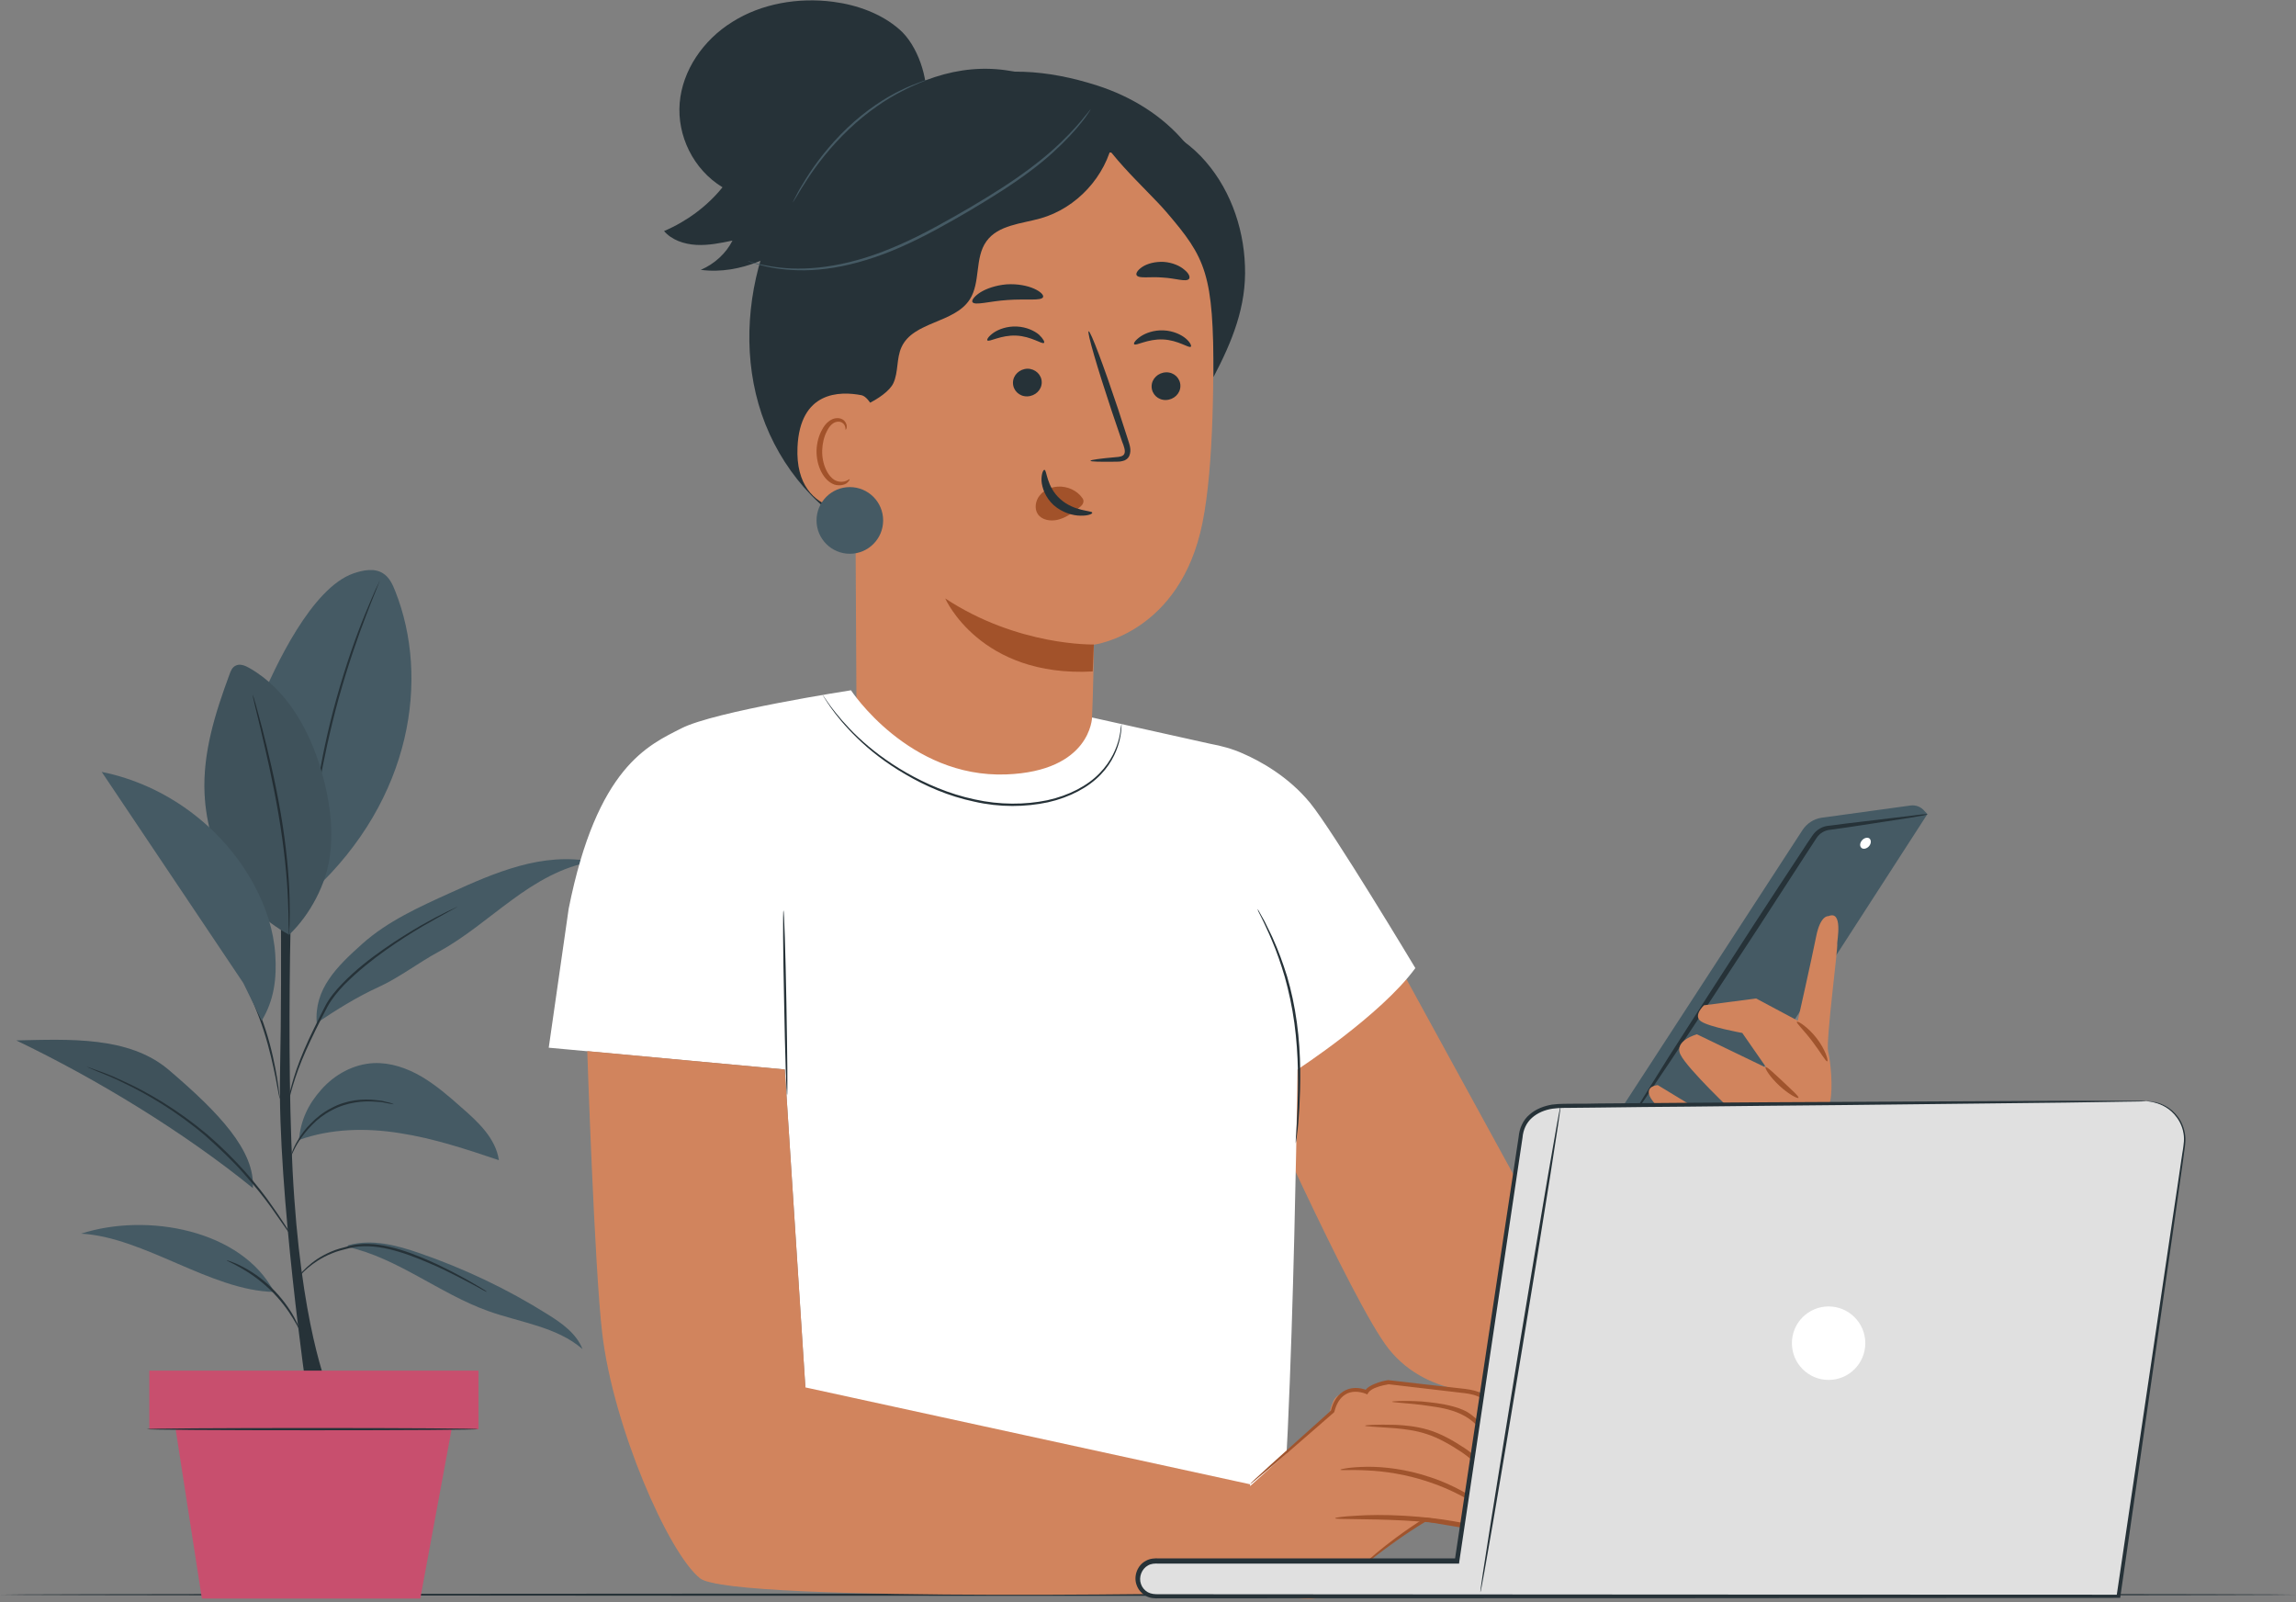 <svg width="602" height="420" viewBox="0 0 602 420" fill="none" xmlns="http://www.w3.org/2000/svg">
<rect x="0" y="0" width="602" height="420" fill="#808080" stroke="none"/>
<g clip-path="url(#clip0_310_2003)">
<path d="M602 418.039C602 418.217 467.212 418.336 301 418.336C134.728 418.336 0 418.217 0 418.039C0 417.86 134.728 417.741 301 417.741C467.212 417.741 602 417.86 602 418.039Z" fill="#263238"/>
<path d="M80.551 365.902C80.551 365.902 72.769 312.456 73.423 281.305C74.076 250.213 73.363 215.197 73.363 215.197H76.927C76.927 215.197 74.492 276.965 77.165 314.18C79.779 351.396 86.729 365.902 86.729 365.902H80.551Z" fill="#263238"/>
<path d="M103.66 155.034C102.948 153.191 102.057 151.289 100.393 150.278C98.136 148.851 95.166 149.446 92.611 150.338C81.8 154.142 72.176 174.355 67.84 184.997L82.216 233.448C108.116 209.312 112.63 177.744 103.66 155.034Z" fill="#455A64"/>
<path d="M99.561 152.24C99.561 152.24 99.501 152.478 99.323 152.894C99.145 153.37 98.907 153.964 98.61 154.677C97.957 156.223 97.125 158.423 96.056 161.157C93.917 166.686 91.244 174.355 88.809 183.035C86.433 191.715 84.769 199.681 83.759 205.507C83.225 208.42 82.868 210.738 82.631 212.403C82.512 213.176 82.393 213.77 82.334 214.305C82.274 214.721 82.215 214.959 82.215 214.959C82.215 214.959 82.215 214.721 82.215 214.305C82.274 213.83 82.334 213.176 82.393 212.403C82.571 210.738 82.868 208.42 83.344 205.447C84.235 199.621 85.838 191.596 88.274 182.916C90.71 174.236 93.442 166.508 95.7 161.039C96.828 158.304 97.779 156.104 98.432 154.618C98.789 153.905 99.026 153.37 99.264 152.894C99.442 152.418 99.561 152.24 99.561 152.24Z" fill="#263238"/>
<path d="M75.8 245.041C62.316 237.61 54.415 223.579 53.643 208.182C53.108 197.422 56.435 186.899 60.177 176.793C60.474 175.901 60.89 174.95 61.722 174.534C62.85 173.88 64.276 174.474 65.405 175.128C75.206 180.716 81.147 191.358 84.295 202.178C86.374 209.371 87.503 216.981 86.493 224.412C85.543 231.783 81.266 239.869 75.8 245.041Z" fill="#455A64"/>
<path d="M75.8 245.041C75.8 245.041 75.741 244.803 75.741 244.387C75.741 243.911 75.741 243.257 75.682 242.544C75.682 240.939 75.622 238.62 75.503 235.707C75.266 229.941 74.493 222.034 73.008 213.354C71.523 204.675 69.682 196.887 68.375 191.298C67.721 188.564 67.187 186.305 66.771 184.64C66.593 183.927 66.474 183.332 66.355 182.797C66.296 182.381 66.236 182.143 66.236 182.143C66.236 182.143 66.355 182.322 66.474 182.738C66.593 183.213 66.771 183.808 67.009 184.521C67.424 186.067 68.078 188.326 68.791 191.12C70.216 196.708 72.117 204.496 73.602 213.176C75.088 221.855 75.8 229.881 75.919 235.648C75.979 238.561 75.979 240.879 75.919 242.484C75.86 243.257 75.86 243.852 75.86 244.327C75.86 244.803 75.86 245.041 75.8 245.041Z" fill="#263238"/>
<g opacity="0.3">
<path opacity="0.3" d="M75.8 245.041C62.316 237.61 54.415 223.579 53.643 208.182C53.108 197.422 56.435 186.899 60.177 176.793C60.474 175.901 60.89 174.95 61.722 174.534C62.85 173.88 64.276 174.474 65.405 175.128C75.206 180.716 81.147 191.358 84.295 202.178C86.374 209.371 87.503 216.981 86.493 224.412C85.543 231.783 81.266 239.869 75.8 245.041Z" fill="black"/>
</g>
<path d="M91.008 326.843C104.255 329.756 115.185 339.09 127.957 343.667C136.392 346.699 145.957 347.769 152.729 353.655C151.125 349.553 147.263 346.818 143.521 344.5C133.006 337.901 121.72 332.55 110.017 328.508C104.017 326.427 97.483 324.703 91.364 326.427" fill="#455A64"/>
<path d="M71.88 338.674C55.306 338.376 37.782 324.287 21.268 323.395C38.554 317.807 63.326 322.385 71.88 338.674Z" fill="#455A64"/>
<path d="M78.353 298.843C86.789 295.811 96.056 295.632 104.907 297.059C113.758 298.426 122.312 301.28 130.807 304.134C129.976 298.367 125.283 294.027 120.887 290.222C117.62 287.309 114.293 284.456 110.491 282.197C106.689 279.997 102.412 278.511 98.016 278.689C92.729 278.927 87.739 281.662 84.234 285.645C80.789 289.509 78.888 293.552 78.353 298.843Z" fill="#455A64"/>
<path d="M44.256 280.473C33.801 271.555 18 272.447 4.277 272.744C25.366 282.851 48.117 296.702 66.295 311.446C66.889 301.696 57.503 291.768 44.256 280.473Z" fill="#455A64"/>
<g opacity="0.3">
<path opacity="0.3" d="M44.256 280.473C33.801 271.555 18 272.447 4.277 272.744C25.366 282.851 48.117 296.702 66.295 311.446C66.889 301.696 57.503 291.768 44.256 280.473Z" fill="black"/>
</g>
<path d="M83.048 268.167C88.275 264.659 93.622 261.33 99.087 258.833C104.612 256.336 109.72 252.353 115.007 249.499C121.898 245.754 127.839 240.582 134.195 235.945C140.492 231.308 147.442 227.146 155.224 225.898C148.927 224.59 142.333 225.303 136.096 227.028C129.858 228.752 123.977 231.367 118.096 234.043C109.958 237.728 101.641 241.474 94.988 247.419C88.335 253.364 82.335 259.249 83.048 268.167Z" fill="#455A64"/>
<path d="M127.659 338.674C127.659 338.674 127.481 338.614 127.124 338.436C126.708 338.258 126.233 337.96 125.699 337.663C124.451 337.009 122.669 335.998 120.412 334.869C119.283 334.274 118.036 333.68 116.729 333.026C115.422 332.372 113.937 331.718 112.392 331.064C109.303 329.756 105.917 328.389 102.175 327.497C98.432 326.605 94.749 326.368 91.541 327.2C89.937 327.616 88.393 327.973 87.027 328.567C85.66 329.102 84.472 329.756 83.403 330.41C81.264 331.778 79.779 333.145 78.829 334.215C77.878 335.226 77.403 335.88 77.344 335.82C77.344 335.82 77.403 335.642 77.641 335.345C77.819 335.047 78.175 334.572 78.651 334.037C79.601 332.967 81.027 331.48 83.165 330.054C84.235 329.34 85.482 328.686 86.848 328.092C88.215 327.497 89.819 327.081 91.422 326.665C94.69 325.773 98.551 325.952 102.353 326.903C106.155 327.794 109.6 329.221 112.63 330.529C114.174 331.183 115.6 331.896 116.907 332.55C118.273 333.204 119.461 333.858 120.59 334.453C122.847 335.642 124.57 336.712 125.817 337.425C126.352 337.782 126.827 338.02 127.184 338.258C127.54 338.555 127.659 338.614 127.659 338.674Z" fill="#263238"/>
<path d="M59.463 330.41C59.463 330.351 59.819 330.47 60.532 330.707C61.186 330.945 62.136 331.302 63.265 331.896C65.522 333.026 68.433 334.869 71.165 337.544C73.898 340.219 75.918 343.073 77.106 345.273C77.7 346.343 78.116 347.294 78.413 347.948C78.65 348.602 78.769 348.958 78.769 348.958C78.65 349.018 78.056 347.591 76.749 345.51C75.502 343.43 73.482 340.636 70.75 338.02C68.017 335.404 65.166 333.502 63.027 332.313C60.889 331.064 59.463 330.529 59.463 330.41Z" fill="#263238"/>
<path d="M22.752 279.64C22.752 279.64 22.99 279.7 23.465 279.878C23.999 280.056 24.653 280.294 25.485 280.592C26.376 280.889 27.445 281.305 28.633 281.781C29.88 282.256 31.187 282.91 32.672 283.564C38.672 286.299 46.573 290.876 54.295 297.356C58.097 300.626 61.483 304.015 64.394 307.284C67.246 310.554 69.681 313.645 71.523 316.38C73.424 319.055 74.849 321.314 75.859 322.86C76.334 323.573 76.691 324.168 76.988 324.644C77.225 325.06 77.344 325.298 77.344 325.298C77.344 325.298 77.166 325.119 76.869 324.703C76.572 324.287 76.156 323.752 75.621 322.979C74.552 321.493 73.067 319.293 71.166 316.618C69.265 313.943 66.83 310.911 63.919 307.641C61.068 304.371 57.622 301.102 53.88 297.772C46.276 291.292 38.375 286.715 32.494 283.921C31.009 283.207 29.702 282.553 28.514 282.078C27.326 281.602 26.316 281.186 25.425 280.829C24.653 280.473 23.999 280.235 23.465 279.997C22.99 279.759 22.752 279.64 22.752 279.64Z" fill="#263238"/>
<path d="M103.245 289.45C103.245 289.509 102.77 289.45 101.938 289.271C101.463 289.212 100.987 289.093 100.393 288.974C99.799 288.855 99.087 288.855 98.374 288.796C95.403 288.558 91.067 288.855 86.968 291.055C84.889 292.125 83.166 293.492 81.8 294.919C80.374 296.346 79.305 297.772 78.473 299.021C76.81 301.577 76.275 303.42 76.216 303.361C76.157 303.361 76.275 302.885 76.572 302.053C76.87 301.221 77.345 300.091 78.176 298.783C78.949 297.475 80.018 295.93 81.503 294.503C82.929 293.016 84.711 291.59 86.79 290.52C91.008 288.201 95.463 288.023 98.493 288.379C99.265 288.498 99.978 288.498 100.572 288.677C101.106 288.796 101.641 288.974 102.116 289.033C102.829 289.271 103.245 289.45 103.245 289.45Z" fill="#263238"/>
<path d="M119.937 237.669C119.937 237.669 119.759 237.847 119.284 238.085C118.809 238.323 118.215 238.68 117.442 239.096C115.839 239.988 113.522 241.236 110.67 242.901C107.878 244.565 104.552 246.646 101.047 249.143C97.542 251.64 93.8 254.612 90.295 258.12C88.572 259.903 87.028 261.805 85.899 263.827C84.83 265.908 83.76 267.929 82.81 269.891C80.909 273.755 79.305 277.322 78.176 280.413C77.048 283.505 76.335 286.061 75.919 287.785C75.503 289.568 75.325 290.579 75.266 290.579C75.266 290.579 75.266 290.341 75.325 289.866C75.384 289.39 75.503 288.677 75.681 287.785C76.038 286.001 76.691 283.386 77.761 280.294C78.83 277.203 80.374 273.576 82.275 269.712C83.226 267.75 84.236 265.729 85.305 263.648C86.434 261.508 88.037 259.606 89.76 257.822C93.265 254.196 97.067 251.283 100.631 248.786C104.195 246.289 107.522 244.268 110.373 242.603C113.225 240.998 115.601 239.75 117.205 238.977C117.977 238.62 118.631 238.323 119.106 238.085C119.7 237.788 119.937 237.669 119.937 237.669Z" fill="#263238"/>
<path d="M73.364 287.963C73.304 287.963 73.186 287.488 73.007 286.536C72.829 285.526 72.591 284.218 72.294 282.672C71.641 279.462 70.691 275.003 69.146 270.188C67.602 265.432 65.76 261.27 64.394 258.238C63.74 256.812 63.206 255.623 62.79 254.672C62.433 253.839 62.196 253.364 62.255 253.364C62.315 253.364 62.552 253.78 62.968 254.612C63.384 255.444 64.037 256.633 64.75 258.12C66.235 261.092 68.136 265.254 69.681 270.069C71.225 274.884 72.116 279.403 72.651 282.613C72.888 284.218 73.126 285.585 73.186 286.477C73.364 287.488 73.423 287.963 73.364 287.963Z" fill="#263238"/>
<path d="M72.175 250.213C71.76 243.911 69.74 237.847 66.77 232.259C58.691 217.04 43.602 205.745 26.672 202.356C39.028 220.785 51.443 239.274 63.799 257.703L68.611 267.572C71.878 262.222 72.591 256.455 72.175 250.213Z" fill="#455A64"/>
<path d="M125.462 359.303H39.148V374.641H125.462V359.303Z" fill="#C84F6E"/>
<path d="M45.565 371.549L52.931 419.049H110.196L118.988 371.549H45.565Z" fill="#C84F6E"/>
<path d="M125.403 374.641C125.403 374.819 105.918 374.938 81.919 374.938C57.92 374.938 38.435 374.819 38.435 374.641C38.435 374.462 57.92 374.343 81.919 374.343C105.918 374.343 125.403 374.462 125.403 374.641Z" fill="#263238"/>
<path d="M264.941 18.598C251.041 16.22 238.803 21.57 227.101 29.417C215.398 37.265 206.547 49.095 201.438 62.234C196.092 76.085 194.785 91.661 198.884 105.929C202.983 120.197 212.785 132.978 226.032 139.696C244.09 148.911 267.258 145.701 283.416 133.454C299.574 121.207 308.841 100.995 309.613 80.722C310.148 66.752 306.821 52.484 299.039 40.832C291.198 29.299 278.782 20.619 264.941 18.598Z" fill="#263238"/>
<path d="M225.436 65.86C227.456 60.51 226.683 54.624 227.456 48.976C229.238 36.551 239.218 26.623 250.801 21.748C261.554 17.23 274.682 18.241 287.632 22.402C296.543 25.256 304.859 30.309 310.799 37.503C318.641 47.074 321.433 60.628 317.987 72.518L254.484 63.244C248.544 68.178 242.425 73.172 235.238 75.907C233.099 76.739 230.842 77.334 228.584 76.977C226.327 76.62 224.188 75.075 223.654 72.875C223.119 70.556 224.545 68.178 225.436 65.86Z" fill="#263238"/>
<path d="M288.999 39.999L233.575 51.77C228.229 52.127 224.011 56.526 223.893 61.936L224.546 181.965C224.605 190.169 227.338 198.135 232.387 204.615L237.674 211.452C249.733 227.028 274.148 225.422 283.356 208.063C284.009 206.874 284.425 205.804 284.603 204.912C284.782 203.842 285.079 203.129 285.138 202.178L286.207 190.466C286.742 179.765 286.801 168.886 286.801 169.005C286.801 169.005 309.494 166.151 315.315 136.902C318.226 122.337 318.404 98.319 317.929 78.642C317.513 60.926 306.642 38.81 288.999 39.999Z" fill="#D1845D"/>
<path d="M309.494 101.173C309.494 103.194 307.771 104.799 305.692 104.859C303.613 104.918 301.949 103.313 301.949 101.292C301.949 99.271 303.672 97.665 305.751 97.606C307.83 97.547 309.494 99.152 309.494 101.173Z" fill="#263238"/>
<path d="M312.226 90.888C311.751 91.364 308.959 89.164 304.919 88.986C300.88 88.808 297.791 90.769 297.375 90.234C297.137 89.996 297.672 89.164 299.038 88.213C300.345 87.321 302.543 86.489 305.097 86.608C307.652 86.727 309.731 87.737 310.919 88.748C312.107 89.759 312.464 90.71 312.226 90.888Z" fill="#263238"/>
<path d="M273.138 100.222C273.138 102.243 271.415 103.848 269.336 103.908C267.257 103.967 265.594 102.362 265.594 100.341C265.594 98.319 267.316 96.714 269.396 96.655C271.475 96.655 273.138 98.26 273.138 100.222Z" fill="#263238"/>
<path d="M273.733 89.878C273.257 90.353 270.465 88.153 266.426 87.975C262.386 87.797 259.297 89.759 258.882 89.224C258.703 88.986 259.179 88.153 260.545 87.202C261.852 86.311 264.05 85.478 266.604 85.597C269.158 85.716 271.238 86.727 272.426 87.737C273.554 88.808 273.97 89.699 273.733 89.878Z" fill="#263238"/>
<path d="M285.91 120.791C285.91 120.554 288.464 120.197 292.563 119.84C293.632 119.781 294.583 119.602 294.82 118.889C295.117 118.176 294.702 116.987 294.226 115.798C293.335 113.241 292.444 110.566 291.494 107.772C287.692 96.358 284.959 87.024 285.435 86.846C285.91 86.667 289.355 95.823 293.157 107.237C294.048 110.031 294.939 112.706 295.771 115.322C296.127 116.511 296.721 117.878 296.127 119.424C295.83 120.197 295.058 120.732 294.345 120.851C293.692 121.029 293.098 121.029 292.563 121.029C288.464 121.089 285.91 121.029 285.91 120.791Z" fill="#263238"/>
<path d="M286.801 168.945C286.801 168.945 266.96 169.48 247.832 156.877C247.832 156.877 256.921 177.625 286.504 176.02L286.801 168.945Z" fill="#A2522A"/>
<path d="M283.771 130.541C282.405 128.579 279.851 127.39 277.296 127.569C275.514 127.687 273.732 128.46 272.603 129.887C271.475 131.254 271.178 133.335 272.069 134.702C273.079 136.308 275.395 136.724 277.356 136.248C279.316 135.773 281.039 134.584 282.643 133.335C283.118 132.978 283.534 132.622 283.831 132.206C284.128 131.73 284.187 131.136 283.89 130.719" fill="#A2522A"/>
<path d="M273.851 123.169C274.504 123.169 274.326 127.569 278.009 130.838C281.633 134.108 286.385 133.811 286.385 134.405C286.445 134.702 285.316 135.238 283.296 135.178C281.336 135.178 278.544 134.405 276.287 132.443C274.089 130.422 273.198 127.866 273.079 126.023C273.019 124.18 273.554 123.11 273.851 123.169Z" fill="#263238"/>
<path d="M273.495 77.869C273.079 78.939 269.04 78.285 264.228 78.642C259.416 78.939 255.555 80.187 254.961 79.177C254.723 78.701 255.436 77.69 256.981 76.68C258.584 75.669 261.079 74.777 263.931 74.54C266.782 74.361 269.396 74.896 271.119 75.669C272.841 76.442 273.673 77.334 273.495 77.869Z" fill="#263238"/>
<path d="M311.752 73.113C310.979 74.004 308.247 72.934 304.861 72.756C301.534 72.459 298.624 73.113 298.029 72.162C297.732 71.686 298.267 70.794 299.515 69.962C300.762 69.13 302.841 68.535 305.158 68.654C307.475 68.832 309.435 69.724 310.564 70.735C311.752 71.686 312.108 72.637 311.752 73.113Z" fill="#263238"/>
<path d="M215.219 57.299C220.981 40.416 246.05 17.409 263.812 19.014L291.85 36.611C289.949 46.242 282.286 54.565 272.841 57.24C267.792 58.667 261.732 58.964 258.643 63.244C255.495 67.584 257.158 74.064 254.248 78.523C250.208 84.765 239.456 84.23 236.367 91.007C235.001 93.98 235.595 97.546 234.228 100.46C232.387 104.383 222.288 109.139 218.189 107.772C214.09 106.405 214.209 99.33 212.962 95.644C210.764 89.283 211.774 86.073 212.605 82.565C214.625 74.302 212.487 65.384 215.219 57.299Z" fill="#263238"/>
<path d="M230.308 111.517C230.367 109.318 228.051 104.086 225.912 103.61C220.15 102.481 209.754 102.54 209.101 117.224C208.21 137.259 228.526 134.049 228.585 133.514C228.585 133.038 230.07 119.067 230.308 111.517Z" fill="#D1845D"/>
<path d="M222.764 125.607C222.705 125.547 222.408 125.845 221.814 126.082C221.22 126.32 220.21 126.439 219.2 126.023C217.121 125.131 215.457 121.683 215.576 118.057C215.636 116.214 216.052 114.49 216.764 113.122C217.418 111.696 218.428 110.685 219.497 110.566C220.566 110.388 221.279 111.042 221.517 111.636C221.754 112.231 221.636 112.587 221.695 112.647C221.754 112.706 222.111 112.349 221.992 111.517C221.933 111.101 221.695 110.625 221.279 110.209C220.804 109.793 220.091 109.555 219.378 109.615C217.834 109.674 216.349 111.042 215.576 112.587C214.685 114.133 214.151 116.095 214.091 118.116C214.032 122.159 215.933 126.023 218.784 127.034C220.15 127.45 221.398 127.093 221.992 126.677C222.705 126.082 222.824 125.666 222.764 125.607Z" fill="#A2522A"/>
<path d="M286.09 30.547C287.931 38.692 300.347 49.214 305.812 55.575C316.208 67.703 318.227 71.746 318.168 98.854C323.098 89.461 326.841 80.306 326.425 69.724C326.069 59.142 322.148 48.56 314.841 40.951C307.475 33.341 296.545 29.061 286.09 30.547Z" fill="#263238"/>
<path d="M235.834 7.718C231.141 3.616 224.844 1.298 218.429 0.466C209.28 -0.723 199.598 0.941 191.994 5.757C184.331 10.512 178.925 18.479 178.212 26.98C177.499 35.481 181.717 44.399 189.439 49.095C185.459 54.029 180.113 58.013 174.113 60.569C176.074 62.888 179.341 64.017 182.549 64.195C185.756 64.374 188.905 63.72 192.053 63.066C190.39 66.395 187.36 69.189 183.737 70.735C188.964 71.448 194.311 70.438 199.122 68.476C203.934 66.514 208.271 63.66 212.369 60.628C226.567 49.987 234.052 41.367 242.784 26.564C243.497 20.619 240.586 11.82 235.834 7.718Z" fill="#263238"/>
<path d="M222.824 145.166C227.647 145.166 231.557 141.253 231.557 136.427C231.557 131.6 227.647 127.687 222.824 127.687C218.001 127.687 214.092 131.6 214.092 136.427C214.092 141.253 218.001 145.166 222.824 145.166Z" fill="#455A64"/>
<path d="M207.855 53.019C217.182 35.481 230.37 25.137 242.904 20.976L207.855 53.019Z" fill="#263238"/>
<path d="M242.905 20.976C242.905 21.035 242.311 21.273 241.122 21.748C239.994 22.224 238.331 22.937 236.43 23.948C232.509 25.91 227.4 29.299 222.588 33.876C217.717 38.513 214.034 43.329 211.658 47.014C210.47 48.857 209.52 50.344 208.926 51.414C208.272 52.484 207.916 53.019 207.916 53.019C207.856 53.019 208.153 52.365 208.747 51.295C209.282 50.165 210.173 48.679 211.361 46.777C213.678 43.031 217.361 38.097 222.232 33.46C227.103 28.823 232.331 25.494 236.311 23.591C238.271 22.64 239.994 21.986 241.122 21.57C242.192 21.154 242.845 20.976 242.905 20.976Z" fill="#455A64"/>
<path d="M196.092 68.416C196.092 68.416 196.211 68.416 196.329 68.476C196.508 68.535 196.805 68.595 197.102 68.713C197.755 68.892 198.765 69.189 200.012 69.427C202.567 69.962 206.309 70.556 210.943 70.378C215.576 70.259 221.101 69.368 226.982 67.525C232.863 65.682 239.041 62.888 245.278 59.499C251.516 56.11 257.397 52.662 262.565 49.333C267.733 46.004 272.188 42.675 275.693 39.583C279.198 36.492 281.752 33.698 283.416 31.736C284.247 30.725 284.841 29.953 285.317 29.417C285.495 29.18 285.673 28.942 285.792 28.823C285.911 28.704 285.97 28.645 285.97 28.645C285.97 28.645 285.911 28.704 285.851 28.882C285.732 29.061 285.614 29.299 285.435 29.536C285.02 30.131 284.485 30.963 283.653 31.974C282.049 34.054 279.495 36.849 276.05 39.999C272.604 43.15 268.149 46.479 262.921 49.868C257.753 53.197 251.872 56.705 245.635 60.093C239.397 63.482 233.16 66.336 227.219 68.119C221.279 69.962 215.755 70.794 211.062 70.854C206.369 70.913 202.626 70.319 200.072 69.665C198.824 69.368 197.815 69.07 197.161 68.832C196.864 68.713 196.626 68.654 196.448 68.595C196.211 68.476 196.092 68.476 196.092 68.416Z" fill="#455A64"/>
<path d="M366.523 252.591L400.087 313.883L449.214 286.358L473.094 294.265C473.094 294.265 412.799 359.659 403.057 362.989C393.255 366.318 374.781 366.912 364.147 353.655C354.524 341.587 326.426 278.154 326.426 278.154L366.523 252.591Z" fill="#D1845D"/>
<path d="M504.578 212.581C503.687 211.511 502.321 210.976 500.955 211.155L477.609 214.365C475.589 214.662 473.748 215.851 472.619 217.575L424.086 292.184L427.828 294.265L453.669 293.433L505.351 213.414L504.578 212.581Z" fill="#455A64"/>
<path d="M488.064 222.272C488.539 222.688 489.43 222.509 490.024 221.855C490.618 221.201 490.678 220.31 490.203 219.834C489.727 219.418 488.836 219.596 488.242 220.25C487.648 220.904 487.529 221.796 488.064 222.272Z" fill="white"/>
<path d="M505.351 213.473C505.351 213.592 503.747 213.889 500.836 214.365C497.688 214.84 493.529 215.494 488.48 216.267C485.866 216.683 482.956 217.099 479.926 217.516C478.441 217.635 477.134 218.407 476.302 219.656C475.411 221.023 474.461 222.509 473.51 223.936C469.708 229.822 465.491 236.302 461.095 243.079C452.244 256.633 444.224 268.821 438.343 277.619C435.492 281.84 433.116 285.347 431.333 288.023C429.67 290.46 428.66 291.768 428.601 291.709C428.541 291.649 429.314 290.222 430.858 287.725C432.581 284.991 434.779 281.424 437.511 277.084C443.214 268.167 451.115 255.861 459.907 242.306C464.303 235.588 468.52 229.108 472.382 223.282C473.332 221.796 474.283 220.369 475.233 219.002C476.243 217.456 478.025 216.505 479.688 216.446C482.777 216.029 485.629 215.673 488.302 215.375C493.411 214.781 497.569 214.246 500.777 213.889C503.688 213.473 505.291 213.354 505.351 213.473Z" fill="#263238"/>
<path d="M479.391 240.166C479.391 240.166 477.312 239.809 476.183 245.516C475.055 251.223 471.372 267.572 471.372 267.572L460.441 261.746L446.778 263.53C446.778 263.53 443.808 266.264 446.006 267.75C448.204 269.237 456.818 270.782 456.818 270.782L463.174 279.938L444.937 271.139C444.937 271.139 438.818 272.744 440.6 276.43C442.382 280.175 454.679 291.768 454.679 291.768L445.531 291.055L434.66 284.456C434.66 284.456 431.333 284.634 432.581 287.428C433.828 290.282 445.115 300.567 445.115 300.567L458.837 307.225C458.837 307.225 466.322 306.63 467.035 304.431C467.748 302.231 467.926 299.08 467.926 299.08C467.926 299.08 471.906 298.01 472.619 296.048C473.332 294.146 472.857 291.055 472.857 291.055C472.857 291.055 479.094 292.125 479.866 288.677C480.639 285.169 479.985 278.332 479.332 275.657C478.678 272.982 482.005 248.073 481.708 247.359C481.648 246.705 483.312 238.501 479.391 240.166Z" fill="#D1845D"/>
<path d="M467.57 304.55C467.629 304.728 466.263 305.323 464.005 305.679C461.689 306.036 458.421 306.095 454.976 305.263C451.531 304.431 448.62 302.945 446.719 301.577C444.818 300.21 443.927 299.08 444.046 298.961C444.283 298.605 448.679 302.35 455.332 303.896C461.926 305.501 467.51 304.074 467.57 304.55Z" fill="#A0542D"/>
<path d="M464.302 299.615C464.065 299.913 461.629 298.664 459.075 296.524C456.461 294.384 454.738 292.244 455.035 292.006C455.332 291.709 457.411 293.373 459.966 295.454C462.52 297.535 464.54 299.259 464.302 299.615Z" fill="#A0542D"/>
<path d="M471.549 287.785C471.311 288.082 468.935 286.834 466.5 284.575C464.064 282.316 462.638 279.997 462.935 279.759C463.232 279.521 465.133 281.364 467.45 283.505C469.767 285.704 471.727 287.428 471.549 287.785Z" fill="#A0542D"/>
<path d="M479.094 278.214C478.737 278.392 477.311 275.776 475.173 272.982C473.034 270.128 470.896 268.167 471.133 267.869C471.371 267.572 473.985 269.177 476.302 272.15C478.618 275.122 479.45 278.095 479.094 278.214Z" fill="#A0542D"/>
<path d="M371.097 253.78C371.097 253.78 349.474 217.753 343.474 210.441C337.831 203.604 330.584 199.562 325.772 197.481C323.099 196.292 320.247 195.519 317.337 194.984L286.328 188.088C286.328 188.088 286.031 202.178 263.814 203.01C238.21 203.961 223.122 180.954 223.122 180.954C223.122 180.954 187.242 186.483 178.628 190.942C170.015 195.341 156.53 200.989 149.105 238.204L143.877 274.647L205.776 280.354L211.716 372.382L242.428 393.783C242.428 393.783 327.554 415.899 332.96 417.385C338.425 418.871 340.207 280.354 340.207 280.354C340.207 280.354 362.068 266.145 371.097 253.78Z" fill="white"/>
<path d="M205.419 238.62C205.597 238.62 205.953 249.499 206.191 262.876C206.428 276.252 206.547 287.131 206.369 287.131C206.191 287.131 205.834 276.252 205.597 262.876C205.3 249.499 205.24 238.62 205.419 238.62Z" fill="#263238"/>
<path d="M329.693 238.263C329.693 238.263 329.812 238.442 330.05 238.799C330.287 239.215 330.584 239.75 330.941 240.404C331.357 241.117 331.832 241.949 332.307 243.019C332.782 244.03 333.436 245.219 333.97 246.527C335.159 249.143 336.347 252.353 337.475 255.979C338.545 259.606 339.436 263.708 340.03 268.048C341.218 276.727 340.98 284.694 340.683 290.46C340.505 293.314 340.327 295.632 340.089 297.237C340.03 297.951 339.911 298.605 339.851 299.08C339.792 299.496 339.733 299.734 339.733 299.734C339.733 299.734 339.733 299.496 339.733 299.08C339.733 298.605 339.792 298.01 339.851 297.237C339.97 295.632 340.089 293.314 340.208 290.46C340.386 284.753 340.564 276.846 339.376 268.167C338.782 263.827 337.891 259.784 336.881 256.158C335.812 252.531 334.683 249.321 333.555 246.705C333.02 245.397 332.485 244.208 332.01 243.198C331.535 242.128 331.119 241.295 330.763 240.582C330.406 239.928 330.169 239.334 329.931 238.917C329.753 238.442 329.693 238.263 329.693 238.263Z" fill="#263238"/>
<path d="M294.05 189.753C294.05 189.753 294.169 191.18 293.634 193.676C293.1 196.114 291.793 199.74 288.644 203.01C285.496 206.339 280.565 209.014 274.744 210.322C268.863 211.571 262.15 211.69 255.437 210.144C248.665 208.717 242.606 206.042 237.438 203.01C232.27 200.037 227.993 196.649 224.785 193.498C221.518 190.347 219.26 187.494 217.775 185.413C217.062 184.402 216.528 183.511 216.171 182.975C215.815 182.44 215.637 182.084 215.637 182.084C215.637 182.084 215.874 182.381 216.231 182.916C216.647 183.451 217.122 184.283 217.894 185.294C219.439 187.315 221.696 190.109 224.963 193.201C228.23 196.292 232.448 199.562 237.616 202.534C242.725 205.447 248.784 208.123 255.497 209.549C262.15 211.036 268.803 210.976 274.565 209.787C280.328 208.539 285.199 205.923 288.288 202.713C291.436 199.502 292.802 195.995 293.397 193.617C293.694 192.369 293.812 191.417 293.872 190.763C293.991 190.109 294.05 189.753 294.05 189.753Z" fill="#263238"/>
<path d="M327.733 389.087L211.183 363.702L205.777 280.354L153.977 275.538C153.977 275.538 155.877 332.55 157.897 349.493C160.749 373.868 175.184 407.1 183.56 413.758C191.995 420.417 332.961 417.385 332.961 417.385L327.733 389.087Z" fill="#D1845D"/>
<path d="M393.908 404.187C393.077 405.792 391.413 406.862 389.572 406.743C389.215 406.684 388.859 406.624 388.443 406.506C385.889 405.673 386.126 400.442 386.126 400.442L373.77 398.42C373.77 398.42 357.731 408.765 351.969 415.661C346.266 422.557 331.653 416.969 331.653 416.969L326.604 390.633L349.355 370.063C349.355 370.063 347.93 371.311 349.533 367.447C351.078 363.583 358.266 365.069 358.266 365.069C359.394 363.167 364.028 362.513 364.028 362.513L383.988 364.831C388.087 365.307 391.77 367.626 393.968 371.133L402.403 384.509C402.403 384.509 406.858 394.14 406.145 396.34C405.076 399.728 401.512 398.955 401.512 398.955C401.512 398.955 400.561 405.257 398.898 405.495C397.175 405.614 393.908 404.187 393.908 404.187Z" fill="#D1845D"/>
<path d="M351.434 385.282C351.434 385.52 354.107 385.223 358.384 385.46C362.661 385.639 368.542 386.412 374.661 388.492C377.75 389.503 380.541 390.751 383.036 392.059C385.472 393.427 387.967 394.556 388.739 396.28C389.155 397.112 388.977 398.004 388.502 398.658C388.086 399.312 387.492 399.728 387.017 399.907C385.947 400.323 385.294 400.026 385.294 400.144C385.234 400.144 385.888 400.679 387.195 400.382C387.789 400.204 388.561 399.788 389.096 399.074C389.69 398.361 390.046 397.113 389.571 395.924C389.155 394.735 388.145 393.843 387.076 393.129C386.007 392.416 384.878 391.703 383.571 390.989C381.076 389.622 378.165 388.254 375.017 387.244C368.72 385.104 362.661 384.45 358.384 384.509C354.047 384.569 351.434 385.104 351.434 385.282Z" fill="#A0542D"/>
<path d="M350.068 398.004C350.068 398.361 358.206 398.064 368.186 398.599C378.166 399.134 386.185 400.382 386.245 400.026C386.245 399.847 384.284 399.312 381.077 398.777C377.809 398.183 373.295 397.648 368.305 397.35C363.255 397.053 358.741 397.112 355.414 397.35C352.028 397.529 350.008 397.826 350.068 398.004Z" fill="#A0542D"/>
<path d="M393.79 403.652C393.85 403.652 393.968 402.879 394.028 401.512C394.087 400.144 394.206 398.123 394.028 395.686C393.968 394.437 393.79 393.07 393.493 391.643C393.196 390.157 392.483 388.671 391.533 387.303C389.751 384.569 387.256 381.775 384.048 379.634C380.899 377.554 377.692 375.77 374.484 374.819C371.276 373.868 368.306 373.63 365.87 373.511C363.375 373.452 361.415 373.452 360.049 373.511C358.682 373.57 357.91 373.63 357.91 373.749C357.91 373.927 360.94 374.046 365.811 374.403C368.246 374.641 371.098 374.938 374.127 375.948C377.098 376.9 380.246 378.683 383.276 380.704C386.365 382.785 388.681 385.342 390.523 387.957C392.424 390.454 392.84 393.367 393.137 395.745C393.612 400.62 393.493 403.711 393.79 403.652Z" fill="#A0542D"/>
<path d="M364.979 367.447C364.979 367.626 367.949 367.744 372.701 368.28C377.275 368.993 384.641 369.29 388.8 375.651C393.314 381.418 397.176 386.828 398.839 391.286C400.621 395.686 400.443 398.777 400.74 398.777C400.799 398.777 400.918 398.004 400.859 396.637C400.799 395.27 400.502 393.308 399.67 390.989C398.126 386.293 394.324 380.645 389.75 374.878C388.562 373.452 387.314 372.025 385.889 370.955C384.463 369.825 382.74 369.171 381.196 368.755C378.047 367.863 375.137 367.626 372.76 367.388C367.949 367.091 364.979 367.328 364.979 367.447Z" fill="#A0542D"/>
<path d="M356.305 411.38C356.305 411.38 356.721 411.083 357.493 410.489C358.325 409.775 359.453 408.883 360.82 407.813C363.79 405.554 368.126 402.285 373.948 398.777L373.651 398.837C377.334 399.49 381.492 400.144 386.007 400.917L385.591 400.382C385.591 401.393 385.65 402.403 385.829 403.414C386.007 404.425 386.363 405.495 387.254 406.387C387.73 406.803 388.383 407.1 388.918 407.159C389.452 407.278 390.046 407.338 390.64 407.278C391.828 407.1 392.898 406.505 393.729 405.554C393.908 405.316 394.086 405.079 394.264 404.841L394.383 404.663L394.442 404.544V404.484C394.62 404.425 393.076 404.96 393.729 404.722L394.145 404.9C394.68 405.079 395.215 405.317 395.749 405.495C396.284 405.673 396.878 405.792 397.412 405.911C397.709 405.97 398.007 406.03 398.304 406.03C398.601 406.03 398.957 406.03 399.432 405.792C400.145 405.317 400.383 404.722 400.62 404.187C400.858 403.652 401.096 403.057 401.214 402.463C401.571 401.333 401.808 400.144 401.987 398.955L401.274 399.431C402.878 399.728 404.779 399.312 405.848 397.885C406.323 397.231 406.739 396.34 406.679 395.388C406.62 394.497 406.442 393.783 406.264 393.01C405.373 389.979 404.185 387.066 402.878 384.152V384.093V384.034C401.452 381.775 399.907 379.337 398.363 376.9C397.412 375.354 396.462 373.868 395.512 372.381C394.561 370.955 393.729 369.29 392.363 367.982C391.056 366.674 389.571 365.664 387.908 365.01C386.245 364.296 384.462 364.118 382.799 363.94C376.205 363.167 369.908 362.513 364.027 361.799H363.968H363.909C362.78 361.978 361.651 362.275 360.641 362.691C359.632 363.107 358.503 363.583 357.79 364.713L358.503 364.475C356.364 363.583 353.929 363.583 352.087 364.831C350.246 366.08 349.355 368.042 348.939 369.885L349.117 369.647C342.583 375.532 337.236 380.288 333.434 383.736C331.652 385.342 330.286 386.649 329.217 387.601C328.266 388.492 327.791 388.968 327.791 389.027C327.85 389.087 328.385 388.611 329.395 387.779C330.524 386.828 331.949 385.639 333.791 384.093C337.652 380.764 343.117 376.067 349.711 370.301L349.83 370.182L349.889 370.004C350.305 368.339 351.137 366.555 352.681 365.604C354.166 364.594 356.305 364.653 358.087 365.366L358.503 365.545L358.741 365.129C359.156 364.475 360.107 363.94 361.057 363.642C362.008 363.286 363.077 363.048 364.146 362.87H364.027C369.908 363.583 376.205 364.296 382.799 365.069C384.462 365.248 386.066 365.426 387.551 366.08C389.037 366.674 390.462 367.626 391.591 368.755C392.779 369.885 393.551 371.43 394.561 372.917C395.512 374.403 396.462 375.889 397.412 377.435C398.957 379.872 400.501 382.31 401.927 384.569L401.868 384.509C403.175 387.363 404.363 390.335 405.194 393.189C405.373 393.902 405.551 394.616 405.61 395.27C405.67 395.864 405.373 396.459 405.016 396.934C404.303 397.945 402.878 398.242 401.63 398.064L401.036 397.945L400.917 398.539C400.739 399.669 400.501 400.798 400.204 401.868C399.907 402.879 399.432 404.128 398.898 404.544C398.898 404.544 398.66 404.603 398.422 404.603C398.185 404.603 397.947 404.544 397.65 404.544C397.115 404.484 396.64 404.306 396.106 404.187C395.571 404.009 395.096 403.83 394.561 403.652L394.205 403.533C394.858 403.295 393.314 403.83 393.492 403.771V403.83L393.432 403.89L393.373 404.068C393.254 404.246 393.135 404.484 392.957 404.663C392.363 405.376 391.472 405.852 390.581 406.03C390.106 406.089 389.69 406.089 389.215 405.97C388.74 405.911 388.383 405.733 388.086 405.495C386.898 404.246 386.72 402.106 386.72 400.323V399.847L386.304 399.788C381.789 399.074 377.631 398.42 373.948 397.826H373.77L373.651 397.885C367.889 401.512 363.552 404.9 360.701 407.278C359.275 408.467 358.206 409.478 357.493 410.132C356.661 410.964 356.305 411.321 356.305 411.38Z" fill="#A0542D"/>
<path d="M562.733 288.677L409.233 289.925C404.243 289.925 399.491 292.303 398.778 297.237L382.026 409.24H302.841C300.286 409.24 298.207 411.321 298.207 413.877C298.207 416.434 300.286 418.514 302.841 418.514H380.541H395.273H555.426L572.653 300.269C573.604 294.146 568.852 288.677 562.733 288.677Z" fill="#E0E0E0"/>
<path d="M562.733 288.677C562.733 288.677 563.565 288.558 565.169 288.914C566.713 289.271 569.149 290.222 571.05 292.779C572 294.027 572.713 295.751 572.951 297.654C573.188 299.615 572.654 301.696 572.416 303.955C571.763 308.473 571.05 313.705 570.218 319.531C566.832 343.013 561.961 376.84 555.961 418.455L555.902 418.871H555.486C490.142 418.93 404.243 418.99 310.504 418.99C308.306 418.99 306.108 418.99 303.91 418.99C302.9 419.049 301.475 418.99 300.405 418.336C299.336 417.741 298.445 416.731 298.029 415.542C297.138 413.223 298.207 410.31 300.405 409.181C301.475 408.527 302.841 408.467 303.851 408.527H307.118C315.791 408.527 324.345 408.527 332.78 408.527C349.711 408.527 366.166 408.527 382.026 408.527L381.432 409.062C387.492 368.933 393.076 331.54 398.184 298.01C398.362 295.87 399.313 293.611 401.036 292.184C402.699 290.698 404.838 289.925 406.917 289.568C409.055 289.271 411.075 289.39 413.095 289.331C415.114 289.331 417.134 289.331 419.094 289.271C427.055 289.212 434.777 289.152 442.203 289.093C457.054 288.974 470.776 288.914 483.251 288.855C508.2 288.736 528.041 288.617 541.704 288.558C548.476 288.558 553.763 288.558 557.328 288.558C559.11 288.558 560.417 288.558 561.367 288.558C562.258 288.617 562.733 288.677 562.733 288.677C562.733 288.677 562.258 288.736 561.367 288.736C560.417 288.736 559.11 288.796 557.328 288.796C553.763 288.855 548.476 288.914 541.704 289.033C528.041 289.212 508.141 289.39 483.251 289.687C470.776 289.806 457.054 289.925 442.203 290.103C434.777 290.163 427.055 290.222 419.094 290.341C417.075 290.341 415.114 290.401 413.095 290.401C411.075 290.46 408.996 290.341 407.035 290.638C405.075 290.936 403.174 291.709 401.689 293.016C400.204 294.324 399.372 296.167 399.194 298.248C394.204 331.837 388.62 369.231 382.62 409.359L382.561 409.894H382.026C366.166 409.894 349.711 409.894 332.78 409.894C324.345 409.894 315.791 409.894 307.118 409.894H303.851C302.722 409.835 301.831 409.894 300.999 410.37C299.336 411.262 298.504 413.461 299.158 415.245C299.455 416.136 300.108 416.909 300.94 417.385C301.831 417.86 302.663 417.92 303.851 417.92C306.049 417.92 308.247 417.92 310.445 417.92C404.243 417.979 490.082 418.039 555.427 418.039L554.951 418.455C561.129 376.9 566.119 343.073 569.624 319.59C570.515 313.764 571.287 308.533 571.941 304.015C572.238 301.756 572.773 299.675 572.594 297.772C572.416 295.87 571.703 294.265 570.812 293.016C568.971 290.46 566.654 289.509 565.109 289.093C563.565 288.617 562.674 288.736 562.733 288.677Z" fill="#263238"/>
<path d="M479.45 361.74C484.764 361.74 489.073 357.428 489.073 352.109C489.073 346.79 484.764 342.478 479.45 342.478C474.135 342.478 469.826 346.79 469.826 352.109C469.826 357.428 474.135 361.74 479.45 361.74Z" fill="white"/>
<path d="M388.146 417.385C388.383 417.444 393.254 388.909 399.076 353.714C404.898 318.52 409.412 289.925 409.175 289.925C408.937 289.866 404.066 318.401 398.244 353.596C392.482 388.79 387.908 417.325 388.146 417.385Z" fill="#263238"/>
</g>
<defs>
<clipPath id="clip0_310_2003">
<rect width="602" height="419" fill="white" transform="translate(0 0.049)"/>
</clipPath>
</defs>
</svg>
